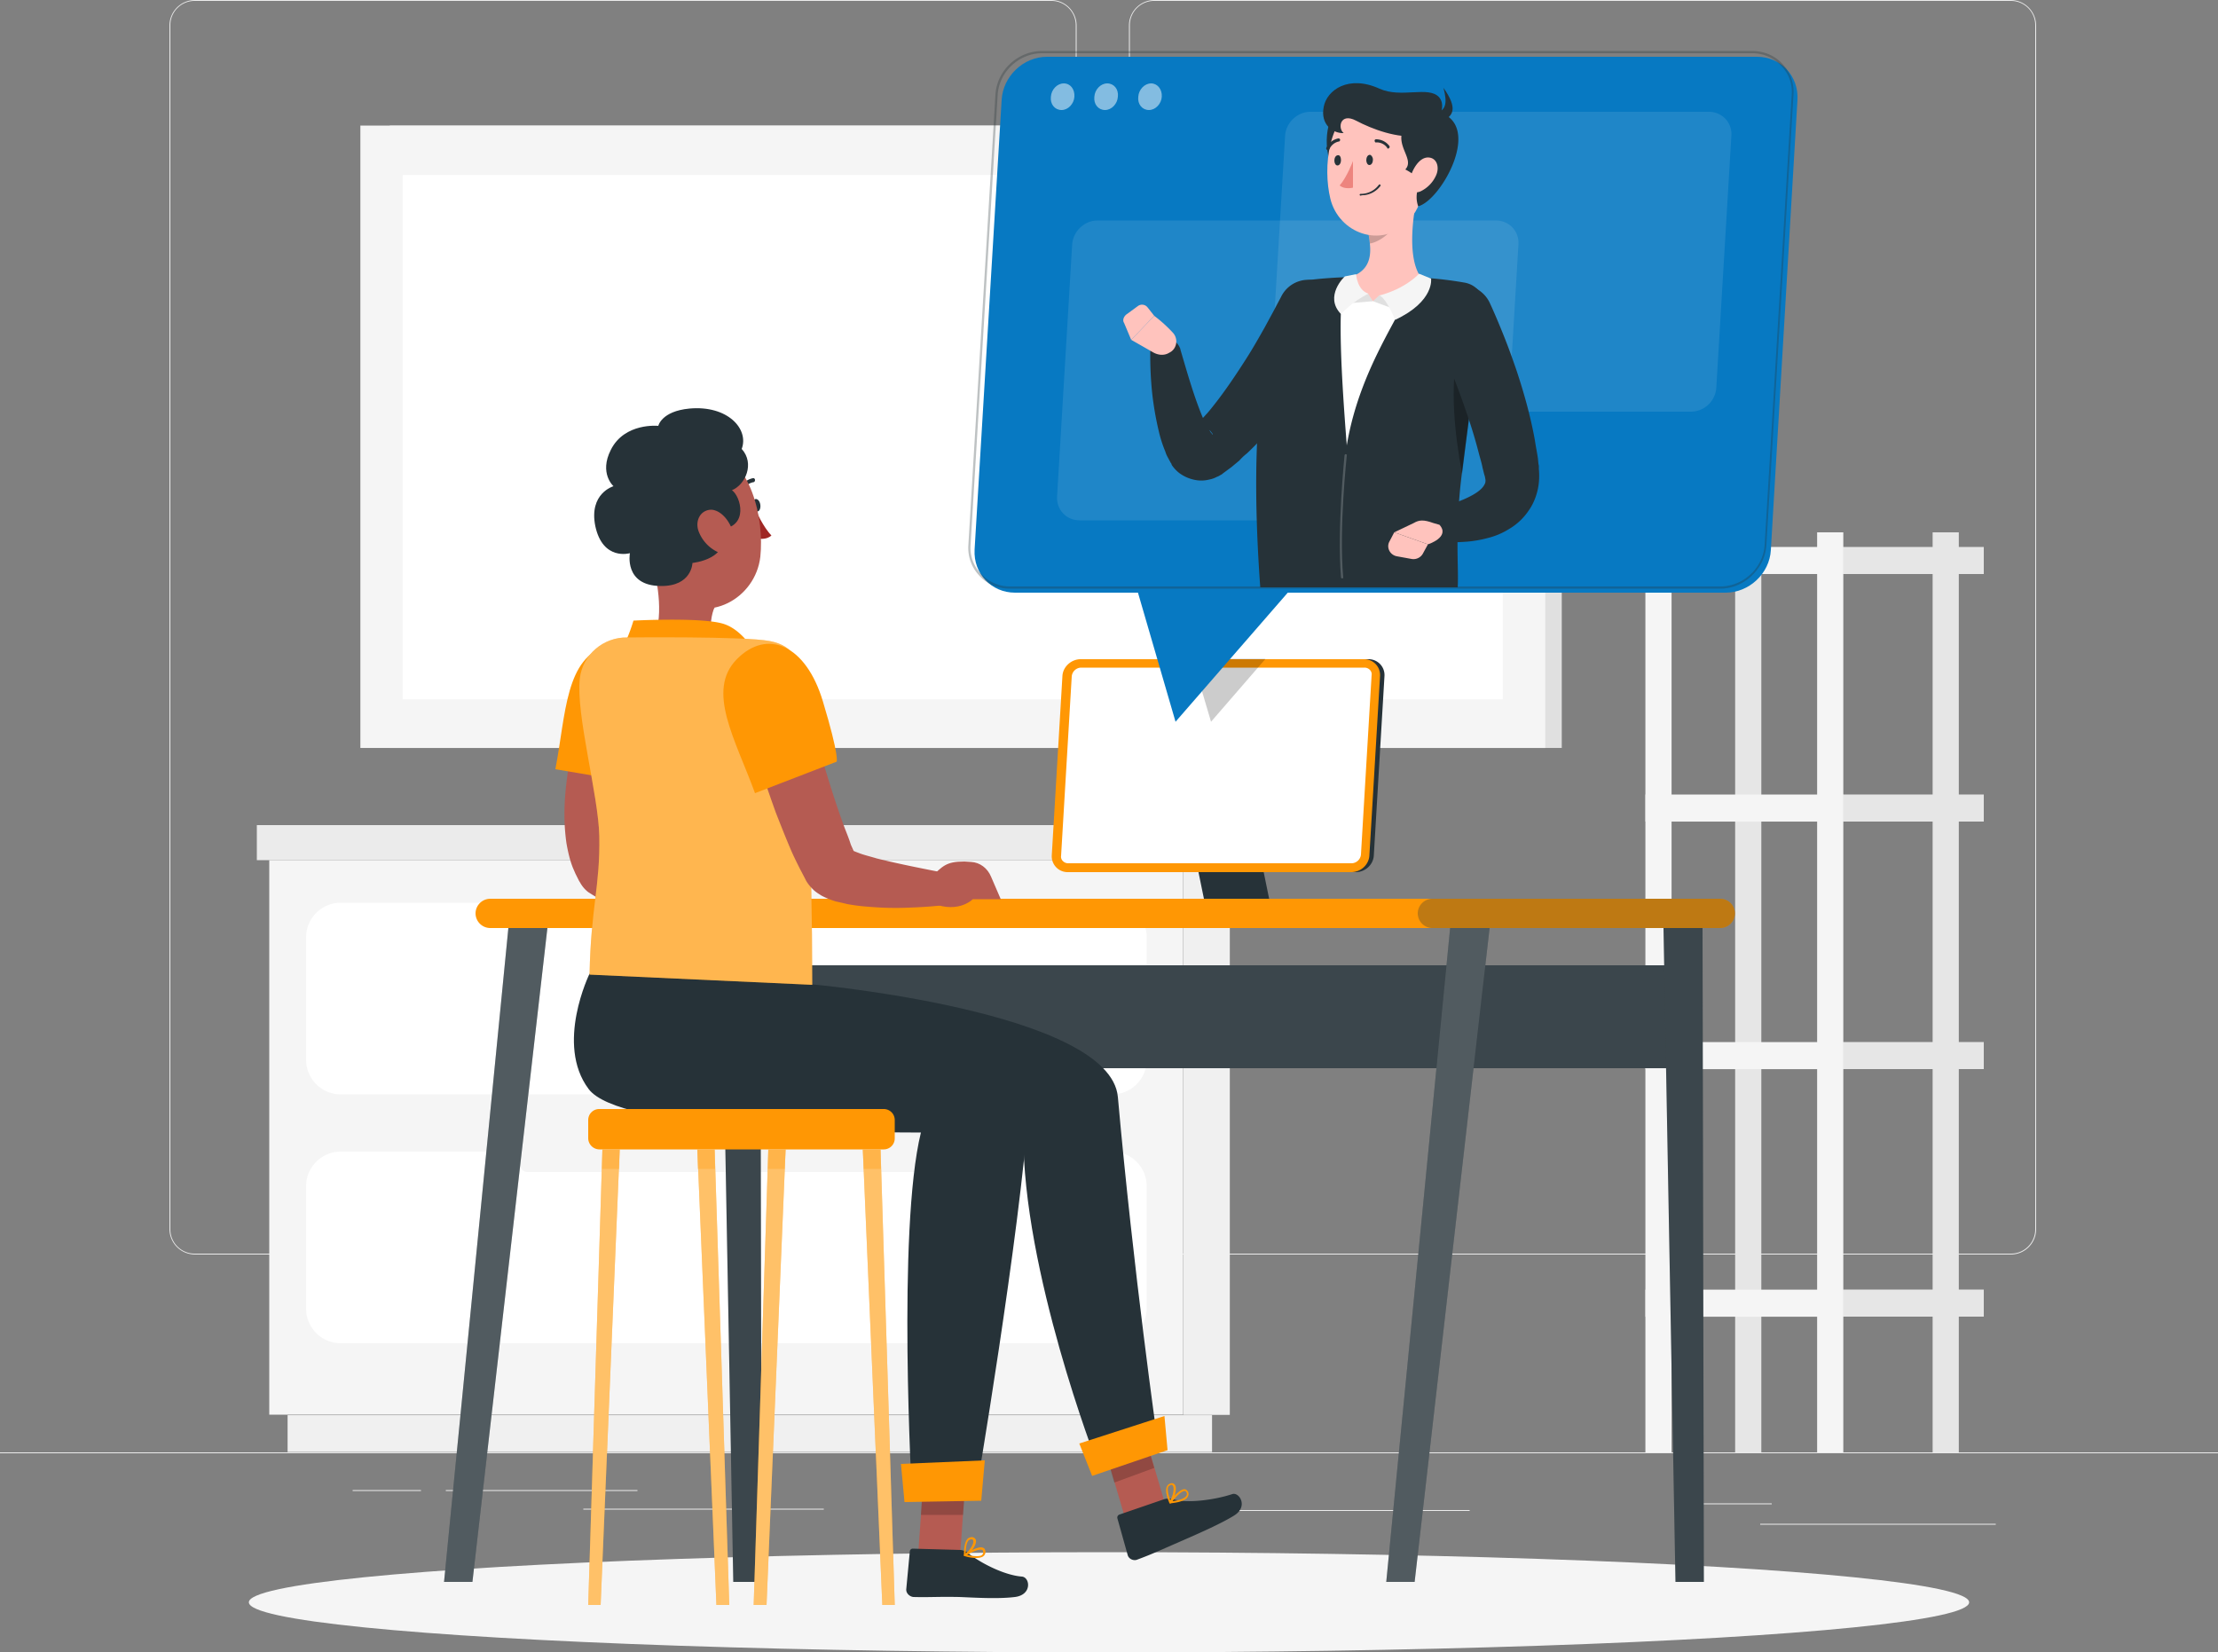 <?xml version="1.0" encoding="UTF-8"?> <svg xmlns="http://www.w3.org/2000/svg" width="2348.945" height="1749.964" viewBox="0 0 2348.945 1749.964"><rect x="0" y="0" width="2348.945" height="1749.964" fill="#808080" stroke="none"/><g id="_3629605" data-name="3629605" transform="translate(0 -55)"><g id="Background_Complete" transform="translate(0 55)"><g id="Group_304" data-name="Group 304"><rect id="Rectangle_72" data-name="Rectangle 72" width="2348.945" height="0.94" transform="translate(0 1538.089)" fill="#ebebeb"></rect><rect id="Rectangle_73" data-name="Rectangle 73" width="249.458" height="0.94" transform="translate(1864.123 1613.725)" fill="#ebebeb"></rect><rect id="Rectangle_74" data-name="Rectangle 74" width="275.766" height="0.94" transform="translate(1280.645 1599.162)" fill="#ebebeb"></rect><rect id="Rectangle_75" data-name="Rectangle 75" width="90.2" height="0.94" transform="translate(1786.138 1592.115)" fill="#ebebeb"></rect><rect id="Rectangle_76" data-name="Rectangle 76" width="202.949" height="0.94" transform="translate(472.138 1578.021)" fill="#ebebeb"></rect><rect id="Rectangle_77" data-name="Rectangle 77" width="72.348" height="0.94" transform="translate(373.482 1578.021)" fill="#ebebeb"></rect><rect id="Rectangle_78" data-name="Rectangle 78" width="254.626" height="0.94" transform="translate(617.773 1597.753)" fill="#ebebeb"></rect><path id="Path_1331" data-name="Path 1331" d="M972.141,1383.563H64.978A27.072,27.072,0,0,1,38.2,1356.785V81.778A27.072,27.072,0,0,1,64.978,55H972.141a27.072,27.072,0,0,1,26.778,26.778V1356.786A26.765,26.765,0,0,1,972.141,1383.563ZM64.978,55.94A25.763,25.763,0,0,0,39.14,81.778V1356.786a25.763,25.763,0,0,0,25.838,25.838H972.141a25.763,25.763,0,0,0,25.838-25.838V81.778A25.763,25.763,0,0,0,972.141,55.94Z" transform="translate(141.259 -55)" fill="#ebebeb"></path><path id="Path_1332" data-name="Path 1332" d="M1188.44,1383.563H281.278a27.072,27.072,0,0,1-26.778-26.778V81.778A27.072,27.072,0,0,1,281.278,55h907.163a27.072,27.072,0,0,1,26.778,26.778V1356.786A26.766,26.766,0,0,1,1188.44,1383.563ZM281.278,55.94A25.763,25.763,0,0,0,255.44,81.778V1356.786a25.763,25.763,0,0,0,25.838,25.838h907.163a25.763,25.763,0,0,0,25.838-25.838V81.778a25.763,25.763,0,0,0-25.838-25.838Z" transform="translate(941.113 -55)" fill="#ebebeb"></path></g><g id="Group_311" data-name="Group 311" transform="translate(272.008 132.983)"><g id="Group_305" data-name="Group 305" transform="translate(0 740.825)"><rect id="Rectangle_79" data-name="Rectangle 79" width="49.328" height="587.236" transform="translate(1030.402 624.578) rotate(180)" fill="#f0f0f0"></rect><rect id="Rectangle_80" data-name="Rectangle 80" width="979.04" height="38.992" transform="translate(1011.6 663.869) rotate(180)" fill="#f0f0f0"></rect><rect id="Rectangle_81" data-name="Rectangle 81" width="967.765" height="587.236" transform="translate(13.154 37.113)" fill="#f5f5f5"></rect><rect id="Rectangle_82" data-name="Rectangle 82" width="51.207" height="37.113" transform="translate(1043.541 37.29) rotate(180)" fill="#e0e0e0"></rect><rect id="Rectangle_83" data-name="Rectangle 83" width="992.664" height="37.113" fill="#ebebeb"></rect><path id="Path_1333" data-name="Path 1333" d="M922.607,461.449H105.644A36.691,36.691,0,0,1,69,424.805V295.143A36.691,36.691,0,0,1,105.644,258.5H922.607a36.691,36.691,0,0,1,36.644,36.643V425.275A36.592,36.592,0,0,1,922.607,461.449Z" transform="translate(-16.853 -176.287)" fill="#fff"></path><path id="Path_1334" data-name="Path 1334" d="M922.607,517.549H105.644A36.691,36.691,0,0,1,69,480.905V351.244A36.691,36.691,0,0,1,105.644,314.6H922.607a36.691,36.691,0,0,1,36.644,36.644V480.905C958.781,501.106,942.808,517.549,922.607,517.549Z" transform="translate(-16.853 31.165)" fill="#fff"></path><path id="Path_1335" data-name="Path 1335" d="M125.556,285.387H546.487a8.421,8.421,0,0,0,8.456-8.456V265.656a8.421,8.421,0,0,0-8.456-8.456H125.556a8.421,8.421,0,0,0-8.456,8.456v11.275C117.57,281.629,121.328,285.387,125.556,285.387Z" transform="translate(161.015 -181.094)" fill="#f5f5f5"></path><path id="Path_1336" data-name="Path 1336" d="M125.556,341.387H546.487a8.421,8.421,0,0,0,8.456-8.456V321.656a8.421,8.421,0,0,0-8.456-8.456H125.556a8.421,8.421,0,0,0-8.456,8.456v11.275C117.57,337.629,121.328,341.387,125.556,341.387Z" transform="translate(161.015 25.988)" fill="#f5f5f5"></path></g><g id="Group_308" data-name="Group 308" transform="translate(1470.526 430.77)"><g id="Group_307" data-name="Group 307" transform="translate(0.036)"><g id="Group_306" data-name="Group 306"><rect id="Rectangle_84" data-name="Rectangle 84" width="148.923" height="28.657" transform="translate(209.404 539.782)" fill="#e6e6e6"></rect><rect id="Rectangle_85" data-name="Rectangle 85" width="27.718" height="974.342" transform="translate(122.735 974.342) rotate(180)" fill="#e6e6e6"></rect><rect id="Rectangle_86" data-name="Rectangle 86" width="209.526" height="28.657" transform="translate(209.526 568.5) rotate(180)" fill="#f5f5f5"></rect><rect id="Rectangle_87" data-name="Rectangle 87" width="148.923" height="28.657" transform="translate(209.404 801.924)" fill="#e6e6e6"></rect><rect id="Rectangle_88" data-name="Rectangle 88" width="209.526" height="28.657" transform="translate(209.526 830.677) rotate(180)" fill="#f5f5f5"></rect><rect id="Rectangle_89" data-name="Rectangle 89" width="148.923" height="28.657" transform="translate(209.404 15.497)" fill="#e6e6e6"></rect><rect id="Rectangle_90" data-name="Rectangle 90" width="209.526" height="28.657" transform="translate(209.526 44.147) rotate(180)" fill="#f5f5f5"></rect><rect id="Rectangle_91" data-name="Rectangle 91" width="148.923" height="28.657" transform="translate(209.404 277.64)" fill="#e6e6e6"></rect><rect id="Rectangle_92" data-name="Rectangle 92" width="209.526" height="28.657" transform="translate(209.526 306.324) rotate(180)" fill="#f5f5f5"></rect></g></g><rect id="Rectangle_93" data-name="Rectangle 93" width="27.718" height="974.342" transform="translate(331.912 974.342) rotate(180)" fill="#e6e6e6"></rect><rect id="Rectangle_94" data-name="Rectangle 94" width="27.718" height="974.342" transform="translate(209.597 974.342) rotate(180)" fill="#f5f5f5"></rect><rect id="Rectangle_95" data-name="Rectangle 95" width="27.718" height="974.342" transform="translate(27.718 974.342) rotate(180)" fill="#f5f5f5"></rect></g><g id="Group_310" data-name="Group 310" transform="translate(109.64)"><g id="Group_309" data-name="Group 309"><rect id="Rectangle_96" data-name="Rectangle 96" width="1241.183" height="659.114" transform="translate(1272.318 659.114) rotate(180)" fill="#e0e0e0"></rect><rect id="Rectangle_97" data-name="Rectangle 97" width="1254.807" height="659.114" transform="translate(1254.807 659.114) rotate(180)" fill="#f5f5f5"></rect><rect id="Rectangle_98" data-name="Rectangle 98" width="555.291" height="1165.077" transform="translate(1209.869 52.275) rotate(90)" fill="#fff"></rect></g></g></g></g><g id="Shadow_1_" transform="translate(263.552 1698.792)"><ellipse id="_x3C_Path_x3E__261_" cx="910.921" cy="53.086" rx="910.921" ry="53.086" fill="#f5f5f5"></ellipse></g><g id="Desk" transform="translate(470.259 752.637)"><g id="Group_322" data-name="Group 322"><g id="Group_320" data-name="Group 320" transform="translate(0 254.156)"><g id="Group_319" data-name="Group 319"><g id="Group_312" data-name="Group 312" transform="translate(33.355)"><path id="Path_1337" data-name="Path 1337" d="M1425.428,288.606H122.7a15.641,15.641,0,0,1-15.5-15.5h0a15.641,15.641,0,0,1,15.5-15.5H1425.428a15.641,15.641,0,0,1,15.5,15.5h0A15.64,15.64,0,0,1,1425.428,288.606Z" transform="translate(-107.2 -257.6)" fill="#ff9704"></path><path id="Path_1338" data-name="Path 1338" d="M640,288.606H335.1a15.641,15.641,0,0,1-15.5-15.5h0a15.641,15.641,0,0,1,15.5-15.5H640a15.641,15.641,0,0,1,15.5,15.5h0A15.64,15.64,0,0,1,640,288.606Z" transform="translate(678.232 -257.6)" fill="#263238" opacity="0.3"></path></g><g id="Group_318" data-name="Group 318" transform="translate(0 31.006)"><g id="Group_313" data-name="Group 313" transform="translate(316.638 39.462)"><rect id="Rectangle_99" data-name="Rectangle 99" width="1002.06" height="108.991" fill="#263238"></rect><rect id="Rectangle_100" data-name="Rectangle 100" width="1002.06" height="108.991" fill="#fff" opacity="0.1"></rect></g><g id="Group_314" data-name="Group 314" transform="translate(1291.45)"><path id="Path_1339" data-name="Path 1339" d="M387.684,956.669h30.066L416.341,264.2H375Z" transform="translate(-375 -264.2)" fill="#263238"></path><path id="Path_1340" data-name="Path 1340" d="M387.684,956.669h30.066L416.341,264.2H375Z" transform="translate(-375 -264.2)" fill="#fff" opacity="0.1"></path></g><g id="Group_315" data-name="Group 315" transform="translate(997.832)"><path id="Path_1341" data-name="Path 1341" d="M342.567,956.669H312.5L380.15,264.2h41.811Z" transform="translate(-312.5 -264.2)" fill="#263238"></path><path id="Path_1342" data-name="Path 1342" d="M342.567,956.669H312.5L380.15,264.2h41.811Z" transform="translate(-312.5 -264.2)" fill="#fff" opacity="0.2"></path></g><g id="Group_316" data-name="Group 316" transform="translate(293.618)"><path id="Path_1343" data-name="Path 1343" d="M175.284,956.669h30.066L203.941,264.2H162.6Z" transform="translate(-162.6 -264.2)" fill="#263238"></path><path id="Path_1344" data-name="Path 1344" d="M175.284,956.669h30.066L203.941,264.2H162.6Z" transform="translate(-162.6 -264.2)" fill="#fff" opacity="0.1"></path></g><g id="Group_317" data-name="Group 317"><path id="Path_1345" data-name="Path 1345" d="M130.167,956.669H100.1L168.219,264.2h41.341Z" transform="translate(-100.1 -264.2)" fill="#263238"></path><path id="Path_1346" data-name="Path 1346" d="M130.167,956.669H100.1L168.219,264.2h41.341Z" transform="translate(-100.1 -264.2)" fill="#fff" opacity="0.2"></path></g></g></g></g><g id="Group_321" data-name="Group 321" transform="translate(643.59)"><path id="Path_1347" data-name="Path 1347" d="M362.277,364.1H293.218L265.5,228.8h69.059Z" transform="translate(-132.059 -109.943)" fill="#263238"></path><path id="Path_1348" data-name="Path 1348" d="M555.224,429.1h-300.2a16.787,16.787,0,0,1-16.912-17.852l11.275-189.795c.47-9.866,9.4-17.852,19.261-17.852h300.2a16.787,16.787,0,0,1,16.912,17.852L574.485,411.247C574.016,421.112,565.559,429.1,555.224,429.1Z" transform="translate(-233.398 -203.13)" fill="#263238"></path><path id="Path_1349" data-name="Path 1349" d="M554.224,429.1h-300.2a16.787,16.787,0,0,1-16.912-17.852l11.275-189.795c.47-9.866,9.4-17.852,19.261-17.852h300.2a16.787,16.787,0,0,1,16.912,17.852L573.485,411.247C573.016,421.112,564.559,429.1,554.224,429.1Z" transform="translate(-237.096 -203.13)" fill="#ff9704"></path><path id="Path_1350" data-name="Path 1350" d="M246.813,412.677a7.78,7.78,0,0,1-5.637-2.349,6.455,6.455,0,0,1-1.879-5.637L250.571,214.9a10.17,10.17,0,0,1,9.866-9.4h300.2a7.78,7.78,0,0,1,5.638,2.349,6.455,6.455,0,0,1,1.879,5.637L556.874,403.281a10.17,10.17,0,0,1-9.866,9.4Z" transform="translate(-229.41 -196.104)" fill="#fff"></path><path id="Path_1351" data-name="Path 1351" d="M268.8,203.5l19.731,66.71,57.784-66.71Z" transform="translate(-119.856 -203.5)" opacity="0.2"></path></g></g></g><g id="Character_1_" transform="translate(588.176 487.302)"><g id="Group_342" data-name="Group 342"><g id="Group_335" data-name="Group 335"><path id="Path_1352" data-name="Path 1352" d="M169.671,174.587c.47,3.758,2.819,6.577,5.168,6.107,2.349,0,3.758-3.288,3.289-7.047s-2.819-6.577-5.168-6.107S169.2,171.3,169.671,174.587Z" transform="translate(38.915 -71.33)" fill="#263238"></path><path id="Path_1353" data-name="Path 1353" d="M170.4,170.1s7.986,17.852,16.443,26.308c-5.168,5.168-14.564,3.289-14.564,3.289Z" transform="translate(41.945 -61.675)" fill="#a02724"></path><path id="Path_1354" data-name="Path 1354" d="M168.624,178.4h-.94a2.259,2.259,0,0,1-.94-2.819A20.048,20.048,0,0,1,181.309,162.9c.94-.47,2.349.47,2.349,1.879,0,.94-.47,2.349-1.879,2.349A15.258,15.258,0,0,0,170.5,176.99,6.488,6.488,0,0,1,168.624,178.4Z" transform="translate(27.748 -88.766)" fill="#263238"></path><path id="Path_1355" data-name="Path 1355" d="M148.17,181.1l28.187,21.61,38.523,29.6c-1.409,1.409-3.289,8.926-3.758,14.094-1.409,10.805-2.819,19.261,21.141,25.369,5.168,1.409,9.4,5.168,10.335,10.805.94,6.577-2.819,14.094-25.369,17.852-25.838,4.228-46.509-2.819-62.482-10.805-9.4-4.7-9.866-10.335-5.637-19.731C161.324,242.642,155.217,207.878,148.17,181.1Z" transform="translate(-46.226 -20.998)" fill="#b55b52"></path><path id="Path_1356" data-name="Path 1356" d="M140,228.1a181.609,181.609,0,0,0,13.154-32.415s71.408-3.758,94.9,3.289S286.1,236.56,286.1,236.56Z" transform="translate(-70.471 29.244)" fill="#ff9704"></path><g id="Group_324" data-name="Group 324" transform="translate(0 249.035)"><path id="Path_1357" data-name="Path 1357" d="M217.25,230.85c-1.879,5.168-3.758,11.745-5.637,17.852l-5.168,18.322c-3.289,12.214-6.577,24.429-8.926,36.644a342.237,342.237,0,0,0-6.107,36.174,165.556,165.556,0,0,0-.94,33.825c.47,5.168.94,9.866,2.349,14.094.47.94.47,1.879.94,2.819s.47,1.879.94,2.349h0c-.47-.47-.47-.94-.94-1.409a6.484,6.484,0,0,0-1.409-1.879l-1.879-1.879-.94-.47a27.076,27.076,0,0,0,4.228,2.349l7.047,2.819c5.168,1.879,11.275,3.289,17.382,5.168,24.429,6.107,50.737,10.805,76.576,16.443l-.94,32.416c-14.094,1.879-27.718,2.819-41.341,3.289-14.094.47-27.718.47-42.281-.47a189.375,189.375,0,0,1-22.08-2.819,64.726,64.726,0,0,1-12.215-2.819c-4.228-1.409-8.926-2.349-14.094-5.168-2.819-1.409-5.637-3.289-9.4-5.637a31.9,31.9,0,0,1-5.637-5.637,32.987,32.987,0,0,1-2.819-4.228c-.47-.94-.94-1.409-1.409-2.349l-.47-.94-3.289-6.577c-.94-2.349-1.879-4.228-2.819-6.577-3.289-8.456-5.168-17.382-6.577-25.369-4.7-32.885-.94-61.542,3.758-90.2,2.819-14.094,5.637-28.187,9.4-41.811,1.879-7.047,3.758-13.624,6.107-20.2,2.349-7.047,4.228-13.154,7.047-20.671Z" transform="translate(-117.655 -169.451)" fill="#b55b52"></path><g id="Group_323" data-name="Group 323"><path id="Path_1358" data-name="Path 1358" d="M181.1,202.236c44.63-11.745,70.938,24.429,55.9,84.562s-20.2,62.012-20.2,62.012l-91.609-15.5C136.475,274.583,135.535,214.45,181.1,202.236Z" transform="translate(-125.2 -200.031)" fill="#ff9704"></path></g><path id="Path_1359" data-name="Path 1359" d="M204.579,249.67l-7.047-.47c-19.731,0-23.02,5.168-35.234,16.443l-4.7,24.9c31.476,16.443,48.858-1.409,48.858-1.409h29.6l-10.335-23.959A23.918,23.918,0,0,0,204.579,249.67Z" transform="translate(-5.388 -18.208)" fill="#b55b52"></path></g><path id="Path_1360" data-name="Path 1360" d="M145.14,228.016c7.986,42.751,10.335,68.119,34.764,87.381,36.644,28.657,87.381,1.409,92.548-43.221,4.228-39.932-9.4-103.354-53.556-114.629C175.206,146.743,137.154,185.265,145.14,228.016Z" transform="translate(-55.41 -114.893)" fill="#b55b52"></path><path id="Path_1361" data-name="Path 1361" d="M267.625,275.176c30.536-2.349,21.61-34.764,12.215-41.341,14.094-5.637,24.429-28.187,10.335-43.69,7.986-21.141-15.033-46.509-55.435-42.751-29.6,2.819-32.885,18.322-32.885,18.322s-35.7-3.758-50.267,25.369c-12.684,24.9,2.819,38.523,2.819,38.523s-26.308,7.517-19.261,42.281c7.986,37.113,36.644,28.657,36.644,28.657s-6.577,34.295,32.415,34.764c33.355.47,33.825-24.429,33.825-24.429S280.779,306.652,267.625,275.176Z" transform="translate(-92.863 -147.021)" fill="#263238"></path><path id="Path_1362" data-name="Path 1362" d="M158.555,192.92a40.017,40.017,0,0,0,18.792,21.141c11.275,5.637,19.731-6.107,17.852-18.322-1.879-10.805-11.275-24.9-23.02-25.838C160.434,169.9,154.327,181.645,158.555,192.92Z" transform="translate(-6.813 -62.415)" fill="#b55b52"></path><g id="Group_334" data-name="Group 334" transform="translate(19.606 242.609)"><g id="Group_333" data-name="Group 333"><g id="Group_332" data-name="Group 332"><g id="Group_331" data-name="Group 331"><g id="Group_326" data-name="Group 326" transform="translate(89.669 360.504)"><path id="Path_1363" data-name="Path 1363" d="M277.8,492.647l41.811-16.912L290.011,375.2,248.2,392.112Z" transform="translate(220.366 93.649)" fill="#b55b52"></path><path id="Path_1364" data-name="Path 1364" d="M262.294,440.971l42.281-15.5L290.011,375.2,248.2,392.112Z" transform="translate(220.366 93.649)" opacity="0.2"></path><path id="Path_1365" data-name="Path 1365" d="M302.262,397.151l-47.918,16.443a3.361,3.361,0,0,0-2.349,4.228L262.8,456.344c.94,4.228,6.107,6.577,9.866,5.168,16.443-6.107,23.02-9.4,43.69-18.322,12.684-5.638,42.751-18.322,58.724-28.187,15.973-9.4,6.107-25.369-1.409-23.02-18.322,6.107-48.388,10.335-63.891,5.168A20.172,20.172,0,0,0,302.262,397.151Z" transform="translate(233.954 154.851)" fill="#263238"></path><g id="Group_325" data-name="Group 325"><path id="Path_1366" data-name="Path 1366" d="M311.194,282.447s315.7,28.657,323.685,119.326C651.321,586.4,676.689,764.45,676.689,764.45l-64.361,23.49S533.873,584.991,534.813,440.3c-91.139-25.838-330.262,12.215-369.724-58.254C130.325,320.03,160.861,275.4,160.861,275.4Z" transform="translate(-148.46 -275.4)" fill="#263238"></path></g><path id="Path_1367" data-name="Path 1367" d="M256.924,437.622l79.864-27.248L333.5,374.2l-90.2,29.127Z" transform="translate(202.246 89.952)" fill="#ff9704"></path><path id="Path_1368" data-name="Path 1368" d="M276.284,403.384c-3.758,1.409-8.456,1.879-11.745,2.349-.47,0-.94,0-.94-.47v-.94c.94-1.409,10.335-13.624,15.973-13.624,1.409,0,2.349.94,3.289,1.879a5.037,5.037,0,0,1,.47,5.638C282.392,400.566,279.573,402.445,276.284,403.384Zm-9.4,0c7.986-.94,13.624-3.289,15.033-6.107a3.769,3.769,0,0,0-.47-3.758c-.47-.47-.94-.94-1.409-.94C276.284,392.579,270.647,398.687,266.889,403.384Z" transform="translate(277.313 150.967)" fill="#ff9704"></path><path id="Path_1369" data-name="Path 1369" d="M267.669,410.674h-.47c-.47,0-.47-.47-.94-.47,0-.47-5.638-12.214-2.349-17.852a5.835,5.835,0,0,1,3.758-2.819,3.847,3.847,0,0,1,4.7,1.879c2.349,3.758-.939,15.033-4.7,19.261Zm-.47-19.261a6.484,6.484,0,0,0-1.879,1.409c-1.879,3.289.47,10.335,1.879,14.563,2.819-4.228,4.7-12.684,2.819-15.5a2.761,2.761,0,0,0-2.349-.94C267.669,391.413,267.669,391.413,267.2,391.413Z" transform="translate(274.653 146.026)" fill="#ff9704"></path></g><g id="Group_328" data-name="Group 328" transform="translate(0 356.276)"><path id="Path_1370" data-name="Path 1370" d="M206.9,491.182l44.63-1.879,7.517-105.7-44.63,2.349Z" transform="translate(157.312 128.94)" fill="#b55b52"></path><path id="Path_1371" data-name="Path 1371" d="M262.115,405.509,211.378,404.1a3.142,3.142,0,0,0-3.289,2.819l-3.758,39.932c-.47,4.228,3.289,7.986,7.517,8.456,17.382.47,25.838-.47,48.388,0,13.624.47,40.4,2.349,59.193,0,18.322-2.349,15.973-20.671,7.517-21.61-19.261-1.409-45.1-15.033-57.784-25.369C267.753,406.919,264.934,405.979,262.115,405.509Z" transform="translate(147.666 204.746)" fill="#263238"></path><path id="Path_1372" data-name="Path 1372" d="M229.984,415.028a40.961,40.961,0,0,1-11.745-1.879c-.47,0-.47-.47-.94-.94,0-.47,0-.94.47-.94,1.409-.94,14.564-9.4,19.731-7.047,1.409.47,1.879,1.409,2.349,2.819a5.856,5.856,0,0,1-1.409,5.638C236.561,414.559,233.273,415.028,229.984,415.028Zm-9.4-3.289c7.986,1.879,14.094,1.879,15.973,0a3.4,3.4,0,0,0,.939-3.758c0-.94-.47-1.409-.939-1.409C233.743,405.163,226.226,408.451,220.589,411.74Z" transform="translate(195.77 203.684)" fill="#ff9704"></path><path id="Path_1373" data-name="Path 1373" d="M218.25,421.7h-.47c-.47,0-.47-.47-.47-.94s-.47-13.624,4.228-17.852a7.936,7.936,0,0,1,4.7-1.409c1.879.47,3.288,1.409,3.758,3.289.94,5.168-6.107,14.094-10.805,16.443Zm6.577-17.852c-.94,0-1.409.47-2.349.94-2.819,2.349-3.289,9.866-3.289,14.094,4.228-3.289,8.926-10.335,7.986-13.624,0-.47-.47-1.409-1.879-1.409Z" transform="translate(195.76 195.132)" fill="#ff9704"></path><g id="Group_327" data-name="Group 327" transform="translate(367.501 512.54)"><path id="Path_1374" data-name="Path 1374" d="M211.358,385.949l45.1-2.349-4.228,60.6H207.6Z" transform="translate(-207.6 -383.6)" opacity="0.2"></path></g><path id="Path_1375" data-name="Path 1375" d="M277.013,281.077S617.14,333.224,611.5,411.209c-9.866,140.937-56.844,416.233-56.844,416.233l-67.18.94s-15.973-282.343,9.4-385.7c-83.622,0-319.457-2.819-351.872-46.039-35.7-47.449.94-122.145.94-122.145Z" transform="translate(-129.373 -274.5)" fill="#263238"></path><path id="Path_1376" data-name="Path 1376" d="M206.858,428.36l81.274-1.409L291.89,384.2l-88.79,3.758Z" transform="translate(143.26 131.158)" fill="#ff9704"></path></g><path id="Path_1377" data-name="Path 1377" d="M332.163,202.6c-27.248-5.168-150.8-3.758-150.8-3.758-25.369-.47-47.449,18.322-50.267,43.69-4.228,38.053,19.731,123.085,20.671,166.775.94,53.556-8.926,74.7-10.335,146.574l235.834,10.805c0-144.225-6.107-264.021-12.215-321.336C363.169,225.146,359.411,207.764,332.163,202.6Z" transform="translate(-124.861 -198.663)" fill="#ff9704"></path><path id="Path_1378" data-name="Path 1378" d="M332.163,202.6c-27.248-5.168-150.8-3.758-150.8-3.758-25.369-.47-47.449,18.322-50.267,43.69-4.228,38.053,19.731,123.085,20.671,166.775.94,53.556-8.926,74.7-10.335,146.574l235.834,10.805c0-144.225-6.107-264.021-12.215-321.336C363.169,225.146,359.411,207.764,332.163,202.6Z" transform="translate(-124.861 -198.663)" fill="#fff" opacity="0.3"></path><g id="Group_330" data-name="Group 330" transform="translate(158.27 6.892)"><path id="Path_1379" data-name="Path 1379" d="M229.952,209.2c7.517,25.369,14.563,51.207,22.55,77.045,7.517,25.369,15.5,51.207,24.429,75.166,2.349,6.107,4.7,11.745,6.577,17.852l3.758,8.456.47.94v.94h0v-.47a14.966,14.966,0,0,0-2.819-3.758,10.431,10.431,0,0,0-2.349-1.879,12.135,12.135,0,0,0,3.758,2.349c1.879.94,4.7,1.879,7.047,2.819,5.168,1.879,11.275,3.289,17.382,5.168,24.429,6.107,51.207,11.275,77.515,16.443l-.94,32.416c-14.094,1.879-28.187,2.819-42.281,3.289a326.5,326.5,0,0,1-42.751-.94,197.017,197.017,0,0,1-22.55-2.819c-3.758-.94-7.986-1.879-12.215-2.819A84.026,84.026,0,0,1,252.5,433.29c-2.819-1.879-6.577-3.758-10.335-7.986a39.246,39.246,0,0,1-6.107-7.986L234.65,414.5l-5.168-9.866c-3.289-6.577-6.577-13.154-9.4-19.731-5.637-13.154-10.805-26.308-15.973-39.462-4.7-13.154-9.4-26.308-13.624-39.462-8.456-26.308-16.443-52.616-23.489-79.864Z" transform="translate(-148.504 -166.588)" fill="#b55b52"></path><g id="Group_329" data-name="Group 329"><path id="Path_1380" data-name="Path 1380" d="M177.331,216.433c32.415-32.885,73.287-15.033,91.139,44.63,17.852,59.193,14.563,63.891,14.563,63.891L196.592,358.31C175.922,301.465,144.446,249.788,177.331,216.433Z" transform="translate(-163.063 -200.13)" fill="#ff9704"></path></g><path id="Path_1381" data-name="Path 1381" d="M255.879,249.67l-7.047-.47c-19.731,0-23.02,5.168-35.234,16.443l-4.7,24.9c31.476,16.443,48.858-1.409,48.858-1.409h29.6l-10.335-23.959C273.261,256.247,265.275,250.14,255.879,249.67Z" transform="translate(6.438 -18.673)" fill="#b55b52"></path></g></g></g></g></g></g><g id="Group_341" data-name="Group 341" transform="translate(34.764 742.17)"><path id="Path_1382" data-name="Path 1382" d="M144.345,347.751H445.48a11.631,11.631,0,0,0,11.745-11.745V316.745A11.631,11.631,0,0,0,445.48,305H144.345A11.631,11.631,0,0,0,132.6,316.745v19.261A11.933,11.933,0,0,0,144.345,347.751Z" transform="translate(-132.6 -305)" fill="#ff9704"></path><g id="Group_336" data-name="Group 336" transform="translate(0 42.751)"><path id="Path_1383" data-name="Path 1383" d="M145.754,796.573H132.6L147.633,314.1h18.322Z" transform="translate(-132.6 -314.1)" fill="#ff9704"></path><path id="Path_1384" data-name="Path 1384" d="M145.754,796.573H132.6L147.633,314.1h18.322Z" transform="translate(-132.6 -314.1)" fill="#fff" opacity="0.4"></path></g><g id="Group_337" data-name="Group 337" transform="translate(115.568 42.751)"><path id="Path_1385" data-name="Path 1385" d="M177.4,796.573h13.624L175.522,314.1H157.2Z" transform="translate(-157.2 -314.1)" fill="#ff9704"></path><path id="Path_1386" data-name="Path 1386" d="M177.4,796.573h13.624L175.522,314.1H157.2Z" transform="translate(-157.2 -314.1)" fill="#fff" opacity="0.4"></path></g><g id="Group_338" data-name="Group 338" transform="translate(175.231 42.751)"><path id="Path_1387" data-name="Path 1387" d="M183.524,796.573H169.9L185.4,314.1h18.322Z" transform="translate(-169.9 -314.1)" fill="#ff9704"></path><path id="Path_1388" data-name="Path 1388" d="M183.524,796.573H169.9L185.4,314.1h18.322Z" transform="translate(-169.9 -314.1)" fill="#fff" opacity="0.4"></path></g><g id="Group_339" data-name="Group 339" transform="translate(290.799 42.751)"><path id="Path_1389" data-name="Path 1389" d="M215.171,796.573h13.154L213.292,314.1H194.5Z" transform="translate(-194.5 -314.1)" fill="#ff9704"></path><path id="Path_1390" data-name="Path 1390" d="M215.171,796.573h13.154L213.292,314.1H194.5Z" transform="translate(-194.5 -314.1)" fill="#fff" opacity="0.4"></path></g><g id="Group_340" data-name="Group 340" transform="translate(14.563 42.751)" opacity="0.3"><path id="Path_1391" data-name="Path 1391" d="M136.17,314.1h18.322l-.47,20.671H135.7Z" transform="translate(-135.7 -314.1)" fill="#ff9704"></path><path id="Path_1392" data-name="Path 1392" d="M175.992,334.771H157.67L157.2,314.1h18.322Z" transform="translate(-56.195 -314.1)" fill="#ff9704"></path><path id="Path_1393" data-name="Path 1393" d="M191.892,314.1l-.94,20.671H173.1l.47-20.671Z" transform="translate(2.601 -314.1)" fill="#ff9704"></path><path id="Path_1394" data-name="Path 1394" d="M213.761,334.771H195.44L194.5,314.1h18.792Z" transform="translate(81.736 -314.1)" fill="#ff9704"></path></g></g></g></g><g id="Telecommuting" transform="translate(1025.421 109.026)"><g id="Group_346" data-name="Group 346"><g id="Group_344" data-name="Group 344"><path id="Path_1395" data-name="Path 1395" d="M1015.11,635.305h-752.6c-24.9,0-44.16-20.2-42.751-45.57L248.414,113.37c1.409-24.9,23.02-45.57,47.919-45.57h752.132c24.9,0,44.16,20.2,42.751,45.57l-28.187,476.836C1061.619,615.1,1040.009,635.305,1015.11,635.305Z" transform="translate(-213.051 -61.693)" fill="#0779c2"></path><path id="Path_1396" data-name="Path 1396" d="M250.3,167.2l69.059,237.243L525.6,167.2Z" transform="translate(-99.839 305.878)" fill="#0779c2"></path><path id="Path_1397" data-name="Path 1397" d="M732.175,397.777H310.3c-14.094,0-24.9-11.275-23.959-25.369l15.973-266.84C303.257,91.475,315.472,80.2,329.1,80.2h421.87c14.094,0,24.9,11.275,23.959,25.369l-15.973,266.84A27.141,27.141,0,0,1,732.175,397.777Z" transform="translate(33.241 -15.839)" fill="#fff" opacity="0.1"></path><path id="Path_1398" data-name="Path 1398" d="M684.175,422.277H262.3c-14.094,0-24.9-11.275-23.959-25.369l15.973-266.84c.94-14.094,13.154-25.369,26.778-25.369H702.966c14.094,0,24.9,11.275,23.959,25.369l-15.973,266.84C710.013,411,697.8,422.277,684.175,422.277Z" transform="translate(-144.258 74.759)" fill="#fff" opacity="0.1"></path><g id="Group_343" data-name="Group 343" transform="translate(87.399 34.295)" opacity="0.5"><path id="Path_1399" data-name="Path 1399" d="M261.886,87.894c-.47,7.517-6.577,14.094-13.624,14.094s-12.215-6.107-11.275-14.094c.47-7.517,6.577-14.094,13.624-14.094S262.356,79.907,261.886,87.894Z" transform="translate(-236.877 -73.8)" fill="#fff"></path><path id="Path_1400" data-name="Path 1400" d="M271.686,87.894c-.47,7.517-6.577,14.094-13.624,14.094s-12.215-6.107-11.275-14.094c.47-7.517,6.577-14.094,13.624-14.094S272.625,79.907,271.686,87.894Z" transform="translate(-200.637 -73.8)" fill="#fff"></path><path id="Path_1401" data-name="Path 1401" d="M281.586,87.894c-.47,7.517-6.577,14.094-13.624,14.094s-12.214-6.107-11.275-14.094c.47-7.517,6.577-14.094,13.624-14.094C276.888,73.8,282.056,79.907,281.586,87.894Z" transform="translate(-164.028 -73.8)" fill="#fff"></path></g><path id="Path_1402" data-name="Path 1402" d="M1014.694,635.884h-752.6c-12.215,0-23.959-4.7-31.946-13.624A42.7,42.7,0,0,1,218.4,589.375l28.657-476.366C248.468,87.171,270.548,66.5,296.386,66.5h752.132c12.214,0,23.959,4.7,31.946,13.624a42.7,42.7,0,0,1,11.745,32.885l-28.657,476.366C1062.143,614.744,1040.063,635.884,1014.694,635.884ZM296.386,68.849c-24.429,0-45.57,19.731-46.979,44.16L220.75,589.375a39.32,39.32,0,0,0,11.275,31.006,41.559,41.559,0,0,0,30.536,13.154h752.132c24.429,0,45.57-19.731,46.979-44.16l28.657-476.366A39.319,39.319,0,0,0,1079.055,82a41.558,41.558,0,0,0-30.536-13.154H296.386Z" transform="translate(-218.273 -66.5)" fill="#263238" opacity="0.3"></path></g><g id="Group_345" data-name="Group 345" transform="translate(164.169 34.045)"><path id="Path_1403" data-name="Path 1403" d="M455.672,166.61c-3.289,6.577-6.107,12.684-9.4,18.792s-6.577,11.745-9.866,17.852c-7.047,11.745-14.094,23.02-21.61,34.295-3.758,5.637-7.986,11.275-11.745,16.912-4.228,5.637-8.456,10.805-12.684,16.443a294.837,294.837,0,0,1-28.657,31.006,60.494,60.494,0,0,0-7.987,7.517l-8.456,7.047-8.926,6.577a8.89,8.89,0,0,1-2.819,1.879,14.064,14.064,0,0,1-3.758,1.879,27.131,27.131,0,0,1-7.986,2.819,34.354,34.354,0,0,1-16.912,0,40.369,40.369,0,0,1-15.033-7.047,37.55,37.55,0,0,1-6.107-6.107l-1.409-1.879-.47-.94v-.47l-.94-1.409-3.289-6.107a28.732,28.732,0,0,1-2.349-5.637,133.588,133.588,0,0,1-7.047-22.08,330.811,330.811,0,0,1-7.047-41.341,390.627,390.627,0,0,1-1.879-40.872c0-8.926,7.517-15.973,16.443-15.973,7.517,0,13.154,5.168,15.5,11.745v.47c7.047,23.959,14.094,48.858,23.02,70.468a130.974,130.974,0,0,0,7.047,14.094c.47.94,1.409,1.879,1.879,2.819s1.409,1.409,1.879,2.349l.47.47h0v-.47c0-.47-.47-.47-.47-.94-.94-.94-1.409-1.879-2.349-2.819a17.353,17.353,0,0,0-6.577-3.288,17.791,17.791,0,0,0-7.047,0,11.058,11.058,0,0,0-3.758.94c-.47.47-.94.47-1.879.94-.47.47-1.409.94-.94.47l6.107-5.637a72.274,72.274,0,0,0,5.637-6.107c1.879-1.879,3.758-4.228,5.638-6.107,15.033-17.852,28.657-38.053,41.811-58.724,6.577-10.335,12.684-21.141,18.792-31.946l8.926-16.443,8.456-15.973.47-.94a32.063,32.063,0,0,1,43.69-13.154C456.612,132.785,462.719,151.107,455.672,166.61Z" transform="translate(-230.727 90.144)" fill="#263238"></path><path id="Path_1404" data-name="Path 1404" d="M278.02,164.723,255,151.569,279.429,126.2a147.2,147.2,0,0,1,19.731,17.852c6.107,6.577,4.228,17.382-3.758,21.141h0C290.234,168.481,283.657,168.011,278.02,164.723Z" transform="translate(-246.628 120.219)" fill="#ffc3bd"></path><path id="Path_1405" data-name="Path 1405" d="M256.422,134.082l12.215-8.926a7.419,7.419,0,0,1,10.335,1.409l7.047,8.926L261.59,160.86l-7.517-17.852C252.194,140.189,253.6,136.431,256.422,134.082Z" transform="translate(-253.218 110.928)" fill="#ffc3bd"></path><path id="Path_1406" data-name="Path 1406" d="M306.316,146.917a34.579,34.579,0,0,1,27.248-24.429c9.866-1.879,14.563-3.289,27.718-4.228,22.08-1.409,58.724,0,84.092,1.409a330.584,330.584,0,0,1,41.341,5.168h.47a23.963,23.963,0,0,1,19.731,27.718c-5.637,33.825-23.02,93.018-24.9,148.453-2.349,73.287-1.409,115.1-2.819,132.95L291.283,430.2C278.129,252.149,294.1,187.319,306.316,146.917Z" transform="translate(-130.699 88.697)" fill="#fff"></path><path id="Path_1407" data-name="Path 1407" d="M503.586,123.138h0a393.684,393.684,0,0,0-44.16-5.168c-2.819,0-5.638-.47-8.456-.47-8.456,33.825-57.314,91.139-71.878,178.05C373.455,223.2,368.757,147.1,377.213,117.5c-5.168,0-29.6,1.409-39.932,3.289-13.624,2.349-24.9,13.154-29.6,27.718-11.745,33.825-33.825,110.4-20.2,297.377H496.54c1.409-18.792-3.289-58.254,4.228-118.857,7.517-58.724,17.852-139.058,23.959-174.762C527.076,138.641,517.68,125.486,503.586,123.138Z" transform="translate(-142.402 88.047)" fill="#263238"></path><path id="Path_1408" data-name="Path 1408" d="M304.681,289.042c-.47,0-1.409-.47-1.409-.94-4.228-52.616,3.758-128.722,3.758-129.662,0-.47.94-1.409,1.409-.94.47,0,1.409.47.94,1.409,0,.94-8.456,76.576-3.758,129.192.47,0,0,.47-.94.94Z" transform="translate(-72.689 235.492)" fill="#fff" opacity="0.2"></path><path id="Path_1409" data-name="Path 1409" d="M331.948,156.965c-7.986,35.234-3.758,83.622,4.7,128.252,6.107-49.8,14.563-114.628,20.671-154.561C348.391,125.019,338.055,128.777,331.948,156.965Z" transform="translate(22.189 128.446)" opacity="0.3"></path><path id="Path_1410" data-name="Path 1410" d="M303.881,190.648c24.429-5.168,28.657-20.2,26.778-37.113a95.077,95.077,0,0,0-1.879-12.215l30.536-24.9L381.866,98.1c-6.107,26.778-12.684,76.106,5.637,94.428,0,0-15.033,24.9-56.844,21.61C294.955,211.789,303.881,190.648,303.881,190.648Z" transform="translate(-69.54 16.308)" fill="#ffc3bd"></path><path id="Path_1411" data-name="Path 1411" d="M316.547,121.5l-7.047,6.577,21.61,7.986-2.819-7.986Z" transform="translate(-45.093 102.839)" fill="#e0e0e0"></path><path id="Path_1412" data-name="Path 1412" d="M327.443,165.558S318.987,143.948,311,139.72c28.187-7.517,41.811-23.02,41.811-23.02l12.684,5.168C365.5,121.4,369.724,145.827,327.443,165.558Z" transform="translate(-39.546 85.089)" fill="#f5f5f5"></path><path id="Path_1413" data-name="Path 1413" d="M322.082,121.2l5.168,7.986-22.55,1.879,4.7-7.047Z" transform="translate(-62.843 101.729)" fill="#e0e0e0"></path><path id="Path_1414" data-name="Path 1414" d="M308.014,159.081s12.214-13.624,29.127-21.61c-12.215-3.758-13.154-20.671-13.154-20.671l-11.745,2.349C311.772,119.149,289.692,140.289,308.014,159.081Z" transform="translate(-77.432 85.458)" fill="#f5f5f5"></path><path id="Path_1415" data-name="Path 1415" d="M308.4,127.269c.94,4.228,1.879,8.456,1.879,12.215,11.275-1.879,26.778-14.094,28.187-25.838a106.337,106.337,0,0,0,.47-11.745Z" transform="translate(-49.16 30.36)" opacity="0.2"></path><path id="Path_1416" data-name="Path 1416" d="M305.75,84.493c-10.805,13.624-9.866,62.012,13.154,62.482S325.482,60.064,305.75,84.493Z" transform="translate(-83.624 -49.95)" fill="#263238"></path><path id="Path_1417" data-name="Path 1417" d="M404.4,130.773c-2.349,36.644-1.879,58.254-20.2,77.045-27.718,28.657-72.817,12.215-81.743-24.429-7.986-32.885-2.819-87.381,33.355-102.414C371.046,66.882,406.75,94.129,404.4,130.773Z" transform="translate(-83.149 -60.995)" fill="#ffc3bd"></path><path id="Path_1418" data-name="Path 1418" d="M324.844,89.126c-23.02,23.02,7.047,39.462-4.7,52.147C341.757,152.548,333.77,161,333.77,161a28.545,28.545,0,0,0,0,19.261c24.429-6.107,70-87.851,20.2-100.065C324.375,93.354,324.844,89.126,324.844,89.126Z" transform="translate(-21.444 -49.884)" fill="#263238"></path><path id="Path_1419" data-name="Path 1419" d="M399.423,129.431c-22.08,3.289-49.328-7.047-66.24-15.973s-19.731,7.986-13.154,13.154c-10.805.47-24.9-8.456-21.141-27.718C302.177,81.043,325.2,64.6,358.082,79.634c23.02,10.335,51.677-3.289,62.952,8.926C431.839,100.774,413.987,127.552,399.423,129.431Z" transform="translate(-86.628 -73.747)" fill="#263238"></path><path id="Path_1420" data-name="Path 1420" d="M323,102.048c14.563-1.879,15.5-11.275,11.275-27.248,15.973,22.55,9.4,29.6,0,34.764C323.94,105.806,323,102.048,323,102.048Z" transform="translate(4.829 -69.853)" fill="#263238"></path><path id="Path_1421" data-name="Path 1421" d="M345.621,109.761A33.987,33.987,0,0,1,329.648,126.2c-8.926,4.228-13.624-4.228-11.275-14.094,2.349-8.926,9.4-21.61,18.792-21.61S349.849,100.835,345.621,109.761Z" transform="translate(-14.503 -11.796)" fill="#ffc3bd"></path><path id="Path_1422" data-name="Path 1422" d="M315.047,95.068c0,2.819-1.409,5.637-3.758,5.637-1.879,0-3.289-2.349-3.289-5.168s1.409-5.637,3.758-5.637C313.168,89.9,315.047,92.249,315.047,95.068Z" transform="translate(-50.64 -14.015)" fill="#263238"></path><path id="Path_1423" data-name="Path 1423" d="M307.847,95.215c0,2.819-1.409,5.637-3.758,5.637-1.879,0-3.289-2.349-3.289-5.168s1.409-5.637,3.758-5.637C306.438,89.577,307.847,91.926,307.847,95.215Z" transform="translate(-77.264 -13.692)" fill="#263238"></path><path id="Path_1424" data-name="Path 1424" d="M316.094,91.3S309.517,108.682,302,117.138c5.168,4.7,14.094,2.349,14.094,2.349Z" transform="translate(-72.827 -8.838)" fill="#ed847e"></path><path id="Path_1425" data-name="Path 1425" d="M311.2,108.028a25.067,25.067,0,0,0,17.382-9.866c.47-.47,0-.94-.47-1.409s-.94,0-1.409.47a23.5,23.5,0,0,1-19.261,9.4.94.94,0,0,0,0,1.879A11.675,11.675,0,0,1,311.2,108.028Z" transform="translate(-56.186 10.608)" fill="#263238"></path><path id="Path_1426" data-name="Path 1426" d="M324.092,96.27c.47,0,.47,0,.94-.47a1.636,1.636,0,0,0,.47-2.349A17.617,17.617,0,0,0,311.408,86.4c-.94,0-1.879.94-1.409,1.879,0,.94.94,1.879,1.879,1.409a13.5,13.5,0,0,1,11.275,5.637A1.01,1.01,0,0,0,324.092,96.27Z" transform="translate(-43.712 -26.962)" fill="#263238"></path><path id="Path_1427" data-name="Path 1427" d="M301.024,98.415c.47,0,.94-.47,1.409-.94a13.958,13.958,0,0,1,9.866-7.986c.94,0,1.409-.94,1.409-1.879s-.94-1.409-1.879-1.409h0a17.933,17.933,0,0,0-12.684,9.866,1.716,1.716,0,0,0,.94,2.349Z" transform="translate(-84.066 -27.697)" fill="#263238"></path><path id="Path_1428" data-name="Path 1428" d="M397.724,138.021c5.638,12.214,10.335,23.489,15.033,35.234s8.926,23.49,13.154,35.7c7.986,23.959,15.033,48.858,19.731,74.7.94,6.577,2.349,13.154,3.289,19.731l.47,5.168.47,2.349v3.289a75.368,75.368,0,0,1,0,14.563c-.94,9.866-4.7,21.141-10.805,29.6a64.034,64.034,0,0,1-21.141,19.731,76.858,76.858,0,0,1-22.55,9.4,122.784,122.784,0,0,1-21.61,3.758c-7.047.47-14.094.94-20.671.47a163.945,163.945,0,0,1-20.671-2.349c-8.926-1.409-14.564-9.866-13.154-18.792a15.992,15.992,0,0,1,12.684-13.154l1.879-.47c4.7-.94,10.805-2.349,15.973-3.758s10.805-3.289,15.5-4.7c9.866-3.758,18.792-8.456,23.49-13.154a17.776,17.776,0,0,0,4.228-6.107,9.48,9.48,0,0,0,0-5.168,14.521,14.521,0,0,0-.94-3.758l-1.879-7.517c-.94-5.168-2.819-10.805-4.228-16.443-2.819-10.805-6.107-22.08-9.866-33.355S368.6,240.9,364.369,229.63s-8.456-22.08-12.684-32.885-8.926-22.08-13.154-32.415v-.47c-7.047-16.443.47-35.7,17.382-42.281C371.416,115,390.208,122.518,397.724,138.021Z" transform="translate(-9.762 94.304)" fill="#263238"></path><path id="Path_1429" data-name="Path 1429" d="M334.971,174.982,314.3,184.848,350,197.532s23.959-7.517,12.215-20.671l-6.577-1.879C345.306,171.224,340.608,171.694,334.971,174.982Z" transform="translate(-27.343 290.828)" fill="#ffc3bd"></path><path id="Path_1430" data-name="Path 1430" d="M322.128,200.369l15.5,2.819a11.443,11.443,0,0,0,11.745-5.168l5.637-10.335L319.31,175l-5.168,9.866C310.853,190.973,314.612,198.959,322.128,200.369Z" transform="translate(-32.352 300.676)" fill="#ffc3bd"></path></g></g></g></g></svg> 